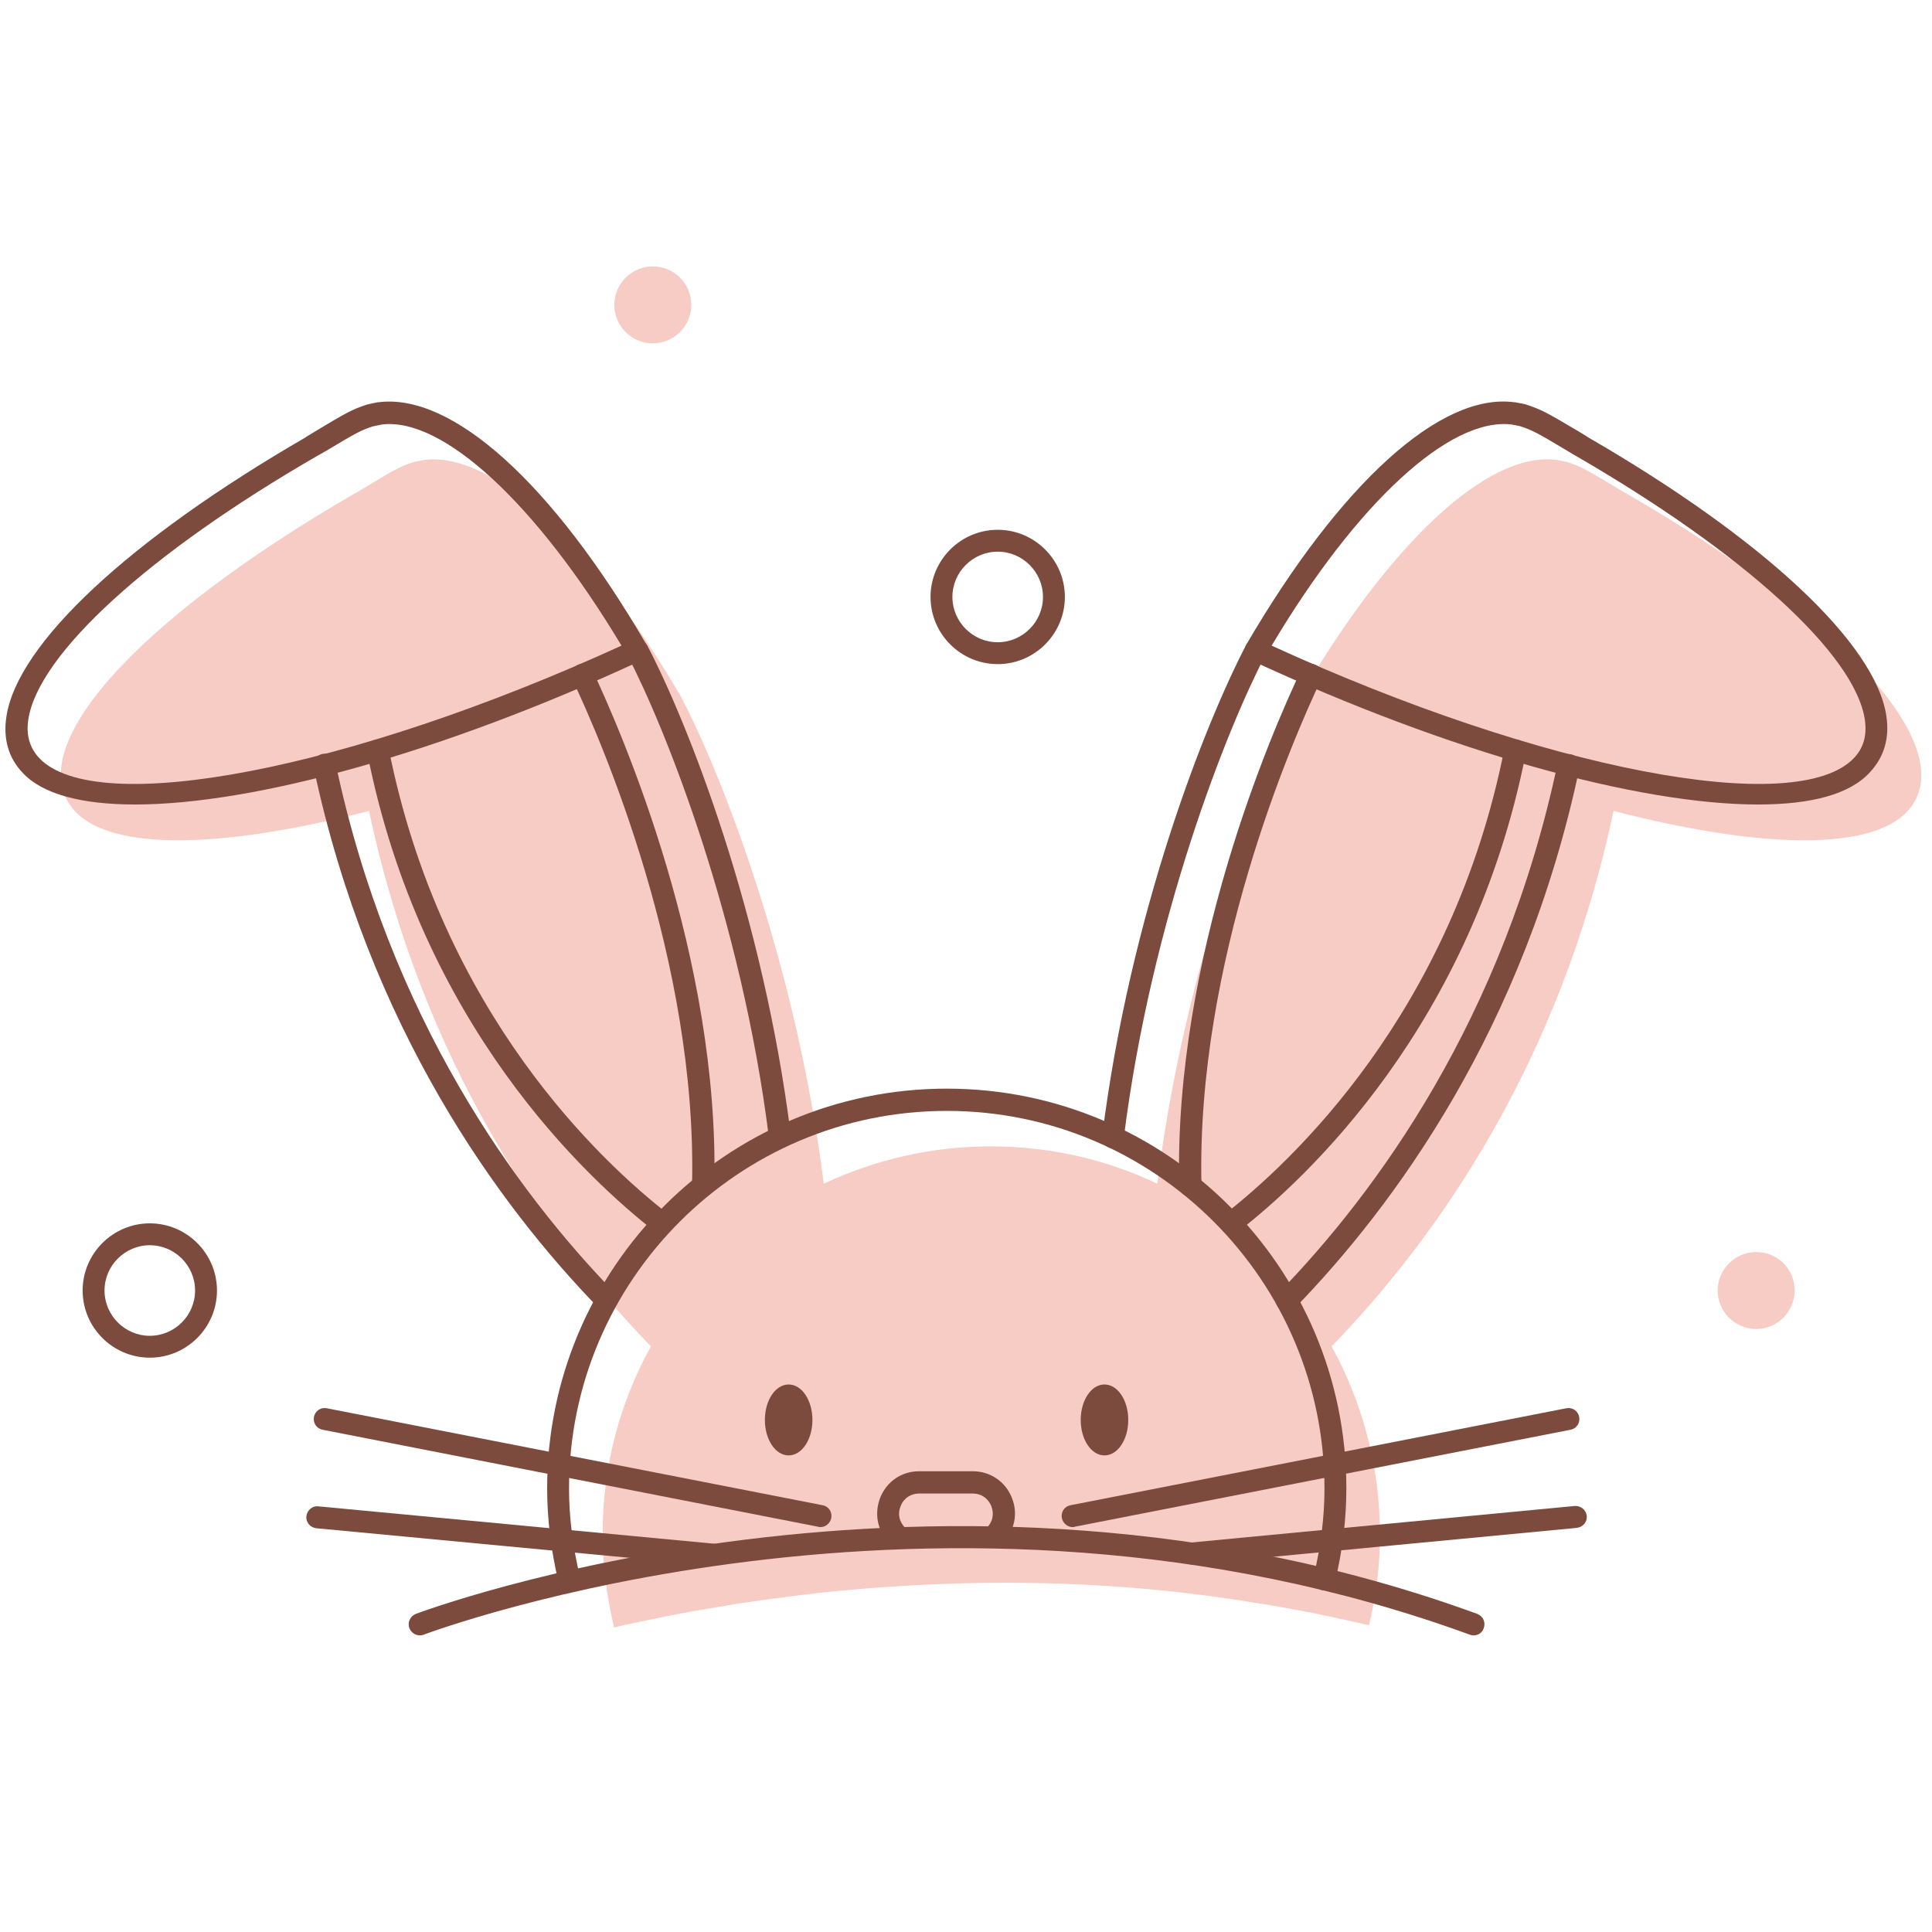 <?xml version="1.0" encoding="utf-8"?>
<!-- Generator: Adobe Illustrator 24.0.0, SVG Export Plug-In . SVG Version: 6.00 Build 0)  -->
<svg version="1.1" id="Capa_1" xmlns="http://www.w3.org/2000/svg" xmlns:xlink="http://www.w3.org/1999/xlink" x="0px" y="0px"
	 viewBox="0 0 512 512" style="enable-background:new 0 0 512 512;" xml:space="preserve">
<style type="text/css">
	.st0{fill:#F7CCC5;}
	.st1{fill:#7C4B3E;}
</style>
<g>
	<g>
		<path class="st0" d="M430.7,130.6l0.1,0.1c-10.3-6.2-11.6-7-15.6-8.3l-2.6-0.5c-18.7-2.5-44.9,23-68.1,62.8
			c-10.4,19.9-30.5,70.5-37.8,129c-13.4-6.4-28.4-9.9-44.2-9.9c-15.8,0-30.8,3.6-44.2,9.9c-7.3-58.5-27.3-109-37.8-129
			c-23.2-39.7-49.4-65.2-68.1-62.8l-2.6,0.5c-4.1,1.3-5.3,2.1-15.6,8.3l0.1-0.1C35,164.9,5,199,19.9,215c9.9,10.7,39.6,9.8,77.9-0.1
			l0,0c14.2,67,46.9,113.2,74.7,141.9l0,0c-8.2,14.8-12.8,31.7-12.8,49.8c0,8.3,1.1,16.3,2.9,24.1l0.1,0.6c4.2-1,8.7-1.9,13.5-2.9
			c2.6-0.5,5.2-1,7.9-1.5c0.8-0.1,1.6-0.3,2.5-0.4c2.9-0.5,5.8-1,8.8-1.5c0.7-0.1,1.4-0.2,2.1-0.3c3.3-0.5,6.8-1,10.3-1.4
			c0.4-0.1,0.9-0.1,1.3-0.2c3.9-0.5,8-1,12.1-1.4c24.7-2.4,52.7-3.3,82.7-0.6c0,0,0,0,0,0c6.7,0.6,13.6,1.4,20.5,2.4
			c1.4,0.2,2.7,0.4,4.1,0.6c2.7,0.4,5.4,0.9,8.2,1.3c1.8,0.3,3.7,0.7,5.6,1c2.5,0.5,5.1,0.9,7.7,1.5c4.2,0.9,8.5,1.8,12.8,2.8l0,0
			c1.9-7.7,2.9-15.8,2.9-24.1c0-18.1-4.7-35-12.8-49.8l0,0c27.8-28.7,60.5-74.9,74.7-141.9l0,0c38.3,9.9,68,10.8,77.9,0.1
			C520.1,199,490.2,164.9,430.7,130.6z"/>
	</g>
	<g>
		<g>
			<path class="st1" d="M264.4,176c-9.8,0-17.8-8-17.8-17.8s8-17.8,17.8-17.8c9.8,0,17.8,8,17.8,17.8S274.2,176,264.4,176z
				 M264.4,146.2c-6.6,0-12,5.4-12,12c0,6.6,5.4,12,12,12c6.6,0,12-5.4,12-12C276.4,151.6,271,146.2,264.4,146.2z"/>
		</g>
		<g>
			<path class="st1" d="M39.7,359.8c-9.8,0-17.8-8-17.8-17.8s8-17.8,17.8-17.8c9.8,0,17.8,8,17.8,17.8S49.5,359.8,39.7,359.8z
				 M39.7,330c-6.6,0-12,5.4-12,12s5.4,12,12,12c6.6,0,12-5.4,12-12S46.3,330,39.7,330z"/>
		</g>
	</g>
	<g>
		<path class="st0" d="M475.6,342c0,5.6-4.6,10.2-10.2,10.2c-5.6,0-10.2-4.6-10.2-10.2c0-5.6,4.6-10.2,10.2-10.2
			C471.1,331.8,475.6,336.3,475.6,342z"/>
	</g>
	<g>
		<path class="st0" d="M183.2,80.8c0,5.6-4.6,10.2-10.2,10.2s-10.2-4.6-10.2-10.2c0-5.6,4.6-10.2,10.2-10.2S183.2,75.1,183.2,80.8z"
			/>
	</g>
	<g>
		<g>
			<path class="st1" d="M150.8,421.4c-1.3,0-2.5-0.9-2.8-2.2c-2-8.4-3-16.7-3-24.8c0-58.4,47.5-105.9,105.9-105.9
				S356.8,336,356.8,394.4c0,8.1-1,16.4-3,24.8c-0.4,1.6-2,2.5-3.5,2.2c-1.6-0.4-2.5-2-2.2-3.5c1.9-7.9,2.9-15.8,2.9-23.4
				c0-55.2-44.9-100.1-100.1-100.1s-100.1,44.9-100.1,100.1c0,7.6,1,15.5,2.9,23.4c0.4,1.6-0.6,3.2-2.2,3.5
				C151.3,421.4,151,421.4,150.8,421.4z"/>
		</g>
		<g>
			<path class="st1" d="M202.7,376.3c0,5.2,2.8,9.4,6.3,9.4s6.3-4.2,6.3-9.4c0-5.2-2.8-9.4-6.3-9.4S202.7,371.1,202.7,376.3z"/>
		</g>
		<g>
			<path class="st1" d="M299,376.3c0,5.2-2.8,9.4-6.3,9.4c-3.5,0-6.3-4.2-6.3-9.4c0-5.2,2.8-9.4,6.3-9.4
				C296.2,366.9,299,371.1,299,376.3z"/>
		</g>
		<g>
			<path class="st1" d="M238.5,410.4c-0.7,0-1.5-0.3-2.1-0.8l-0.6-0.6c-3.3-3.2-4.2-7.9-2.5-12.2c1.8-4.3,5.7-6.9,10.3-6.9h14.2
				c4.6,0,8.6,2.7,10.3,6.9c1.8,4.3,0.8,8.9-2.5,12.2l-0.4,0.4c-1.1,1.1-3,1.1-4.1,0c-1.1-1.1-1.1-3,0-4.1l0.4-0.4
				c1.6-1.6,2-3.7,1.2-5.8c-0.9-2.1-2.7-3.3-4.9-3.3h-14.2c-2.2,0-4.1,1.2-4.9,3.3c-0.9,2.1-0.4,4.2,1.2,5.8l0.6,0.6
				c1.2,1.1,1.2,3,0,4.1C240,410.1,239.3,410.4,238.5,410.4z"/>
		</g>
		<g>
			<g>
				<path class="st1" d="M465.9,213.2c-31.5,0-81.5-13.7-134.3-38.2c-0.7-0.3-1.3-1-1.6-1.8c-0.2-0.8-0.1-1.6,0.3-2.4
					c25-42.8,51.5-66.8,71-64.2c0.1,0,0.1,0,0.2,0l2.6,0.5c4.4,1.4,5.9,2.3,14.2,7.2l2.3,1.4c0,0,0.1,0.1,0.1,0.1
					c46.7,27,76.3,54.7,79.2,73.9c0.9,5.9-0.6,10.9-4.3,14.9C490.3,210.5,480,213.2,465.9,213.2z M337,171.1
					c71.8,32.9,139.3,45.9,154.4,29.7c2.5-2.7,3.4-6,2.8-10.1c-2.6-17.3-32-44.1-76.6-69.9c-0.1,0-0.1-0.1-0.2-0.1l-2-1.2
					c-8-4.8-9.3-5.5-12.7-6.6l-2.1-0.4C384.2,110.5,359.5,133.3,337,171.1z"/>
			</g>
		</g>
		<g>
			<path class="st1" d="M341,347.5c-0.7,0-1.5-0.3-2-0.8c-1.2-1.1-1.2-3-0.1-4.1c25.8-26.6,59.6-72.6,73.9-140.4
				c0.3-1.6,1.9-2.6,3.5-2.3c1.6,0.3,2.6,1.9,2.3,3.5c-14.6,69.2-49.1,116.1-75.5,143.3C342.5,347.2,341.7,347.5,341,347.5z"/>
		</g>
		<g>
			<path class="st1" d="M295,304.3c-0.1,0-0.2,0-0.4,0c-1.6-0.2-2.7-1.7-2.5-3.3c7.4-59.2,27.4-109.5,38.1-130
				c0.8-1.4,2.5-2,3.9-1.2c1.4,0.7,2,2.5,1.2,3.9c-9.8,18.7-30.2,69.5-37.5,128C297.8,303.2,296.5,304.3,295,304.3z"/>
		</g>
		<g>
			<path class="st1" d="M326.2,327.1c-0.9,0-1.7-0.4-2.3-1.1c-1-1.3-0.8-3.1,0.5-4.1c17.7-13.8,60.4-53.3,74.3-123.6
				c0.3-1.6,1.8-2.6,3.4-2.3c1.6,0.3,2.6,1.9,2.3,3.4c-14.2,72.2-58.2,113-76.4,127.1C327.5,326.9,326.8,327.1,326.2,327.1z"/>
		</g>
		<g>
			<path class="st1" d="M315.4,317.1c-1.6,0-2.9-1.3-2.9-2.9c-1.4-60.3,24.3-119.8,32.3-136.6c0.7-1.5,2.4-2.1,3.9-1.4
				c1.5,0.7,2.1,2.4,1.4,3.9c-7.8,16.5-33.1,74.9-31.7,133.9C318.4,315.7,317.1,317.1,315.4,317.1
				C315.5,317.1,315.4,317.1,315.4,317.1z"/>
		</g>
		<g>
			<g>
				<path class="st1" d="M35.8,213.2c-14.1,0-24.5-2.7-29.8-8.4c-3.8-4-5.2-9.1-4.3-14.9C4.6,170.6,34.2,143,81,115.9
					c0,0,0.1,0,0.1-0.1l2.3-1.4c8.3-5,9.9-5.9,13.9-7.2l2.8-0.6c0.1,0,0.1,0,0.2,0c19.5-2.5,46.1,21.4,71,64.2
					c0.4,0.7,0.5,1.6,0.3,2.4c-0.2,0.8-0.8,1.4-1.6,1.8C117.3,199.5,67.3,213.2,35.8,213.2z M84.3,120.7c-0.1,0-0.1,0.1-0.2,0.1
					c-44.7,25.8-74,52.6-76.6,69.9c-0.6,4.1,0.3,7.3,2.8,10.1c15.1,16.2,82.5,3.2,154.4-29.7c-22.6-37.7-47.4-60.6-63.5-58.6
					l-2.4,0.5c-3.1,1-4.4,1.7-12.4,6.5L84.3,120.7z"/>
			</g>
		</g>
		<g>
			<path class="st1" d="M160.7,347.5c-0.8,0-1.5-0.3-2.1-0.9c-26.4-27.2-60.8-74.1-75.5-143.3c-0.3-1.6,0.7-3.1,2.3-3.5
				c1.6-0.3,3.1,0.7,3.5,2.3c14.3,67.8,48.1,113.8,73.9,140.4c1.1,1.2,1.1,3-0.1,4.1C162.2,347.3,161.5,347.5,160.7,347.5z"/>
		</g>
		<g>
			<path class="st1" d="M206.7,304.3c-1.5,0-2.7-1.1-2.9-2.6c-7.3-58.5-27.7-109.3-37.5-128c-0.8-1.4-0.2-3.2,1.2-3.9
				c1.4-0.7,3.2-0.2,4,1.2c10.7,20.4,30.7,70.8,38.1,130c0.2,1.6-0.9,3.1-2.5,3.3C206.9,304.3,206.8,304.3,206.7,304.3z"/>
		</g>
		<g>
			<path class="st1" d="M175.5,327.1c-0.6,0-1.3-0.2-1.8-0.6c-18.2-14.2-62.2-54.9-76.4-127.1c-0.3-1.6,0.7-3.1,2.3-3.4
				c1.6-0.3,3.1,0.7,3.4,2.3c13.9,70.3,56.6,109.9,74.3,123.6c1.3,1,1.5,2.8,0.5,4.1C177.2,326.7,176.4,327.1,175.5,327.1z"/>
		</g>
		<g>
			<path class="st1" d="M186.3,317C186.3,317,186.2,317,186.3,317c-1.7,0-3-1.4-2.9-3c1.4-59.1-23.9-117.4-31.7-133.9
				c-0.7-1.5-0.1-3.2,1.4-3.9c1.5-0.7,3.2-0.1,3.9,1.4c7.9,16.8,33.7,76.2,32.3,136.5C189.2,315.8,187.9,317,186.3,317z"/>
		</g>
		<g>
			<path class="st1" d="M390.5,433.4c-0.3,0-0.7-0.1-1-0.2c-140.7-51.3-275.8-0.5-277.2,0c-1.5,0.6-3.2-0.2-3.8-1.7
				c-0.6-1.5,0.2-3.2,1.7-3.8c1.4-0.5,138.5-52.1,281.3,0c1.5,0.6,2.3,2.2,1.7,3.8C392.8,432.7,391.7,433.4,390.5,433.4z"/>
		</g>
		<g>
			<path class="st1" d="M284.3,404.7c-1.4,0-2.6-1-2.9-2.4c-0.3-1.6,0.7-3.1,2.3-3.4l131.4-25.7c1.6-0.3,3.1,0.7,3.4,2.3
				s-0.7,3.1-2.3,3.4l-131.4,25.7C284.7,404.7,284.5,404.7,284.3,404.7z"/>
		</g>
		<g>
			<path class="st1" d="M315.8,414.6c-1.5,0-2.8-1.1-2.9-2.6c-0.2-1.6,1-3,2.6-3.2l101.8-9.7c1.6-0.1,3,1,3.2,2.6
				c0.2,1.6-1,3-2.6,3.2L316,414.6C315.9,414.6,315.9,414.6,315.8,414.6z"/>
		</g>
		<g>
			<path class="st1" d="M217.4,404.7c-0.2,0-0.4,0-0.6-0.1L85.5,378.9c-1.6-0.3-2.6-1.8-2.3-3.4c0.3-1.6,1.8-2.6,3.4-2.3L218,398.9
				c1.6,0.3,2.6,1.8,2.3,3.4C220,403.7,218.8,404.7,217.4,404.7z"/>
		</g>
		<g>
			<path class="st1" d="M189,414.9c-0.1,0-0.2,0-0.3,0l-104.9-9.9c-1.6-0.2-2.8-1.6-2.6-3.2c0.2-1.6,1.6-2.8,3.2-2.6l104.9,9.9
				c1.6,0.2,2.8,1.6,2.6,3.2C191.8,413.7,190.5,414.9,189,414.9z"/>
		</g>
	</g>
</g>
</svg>
